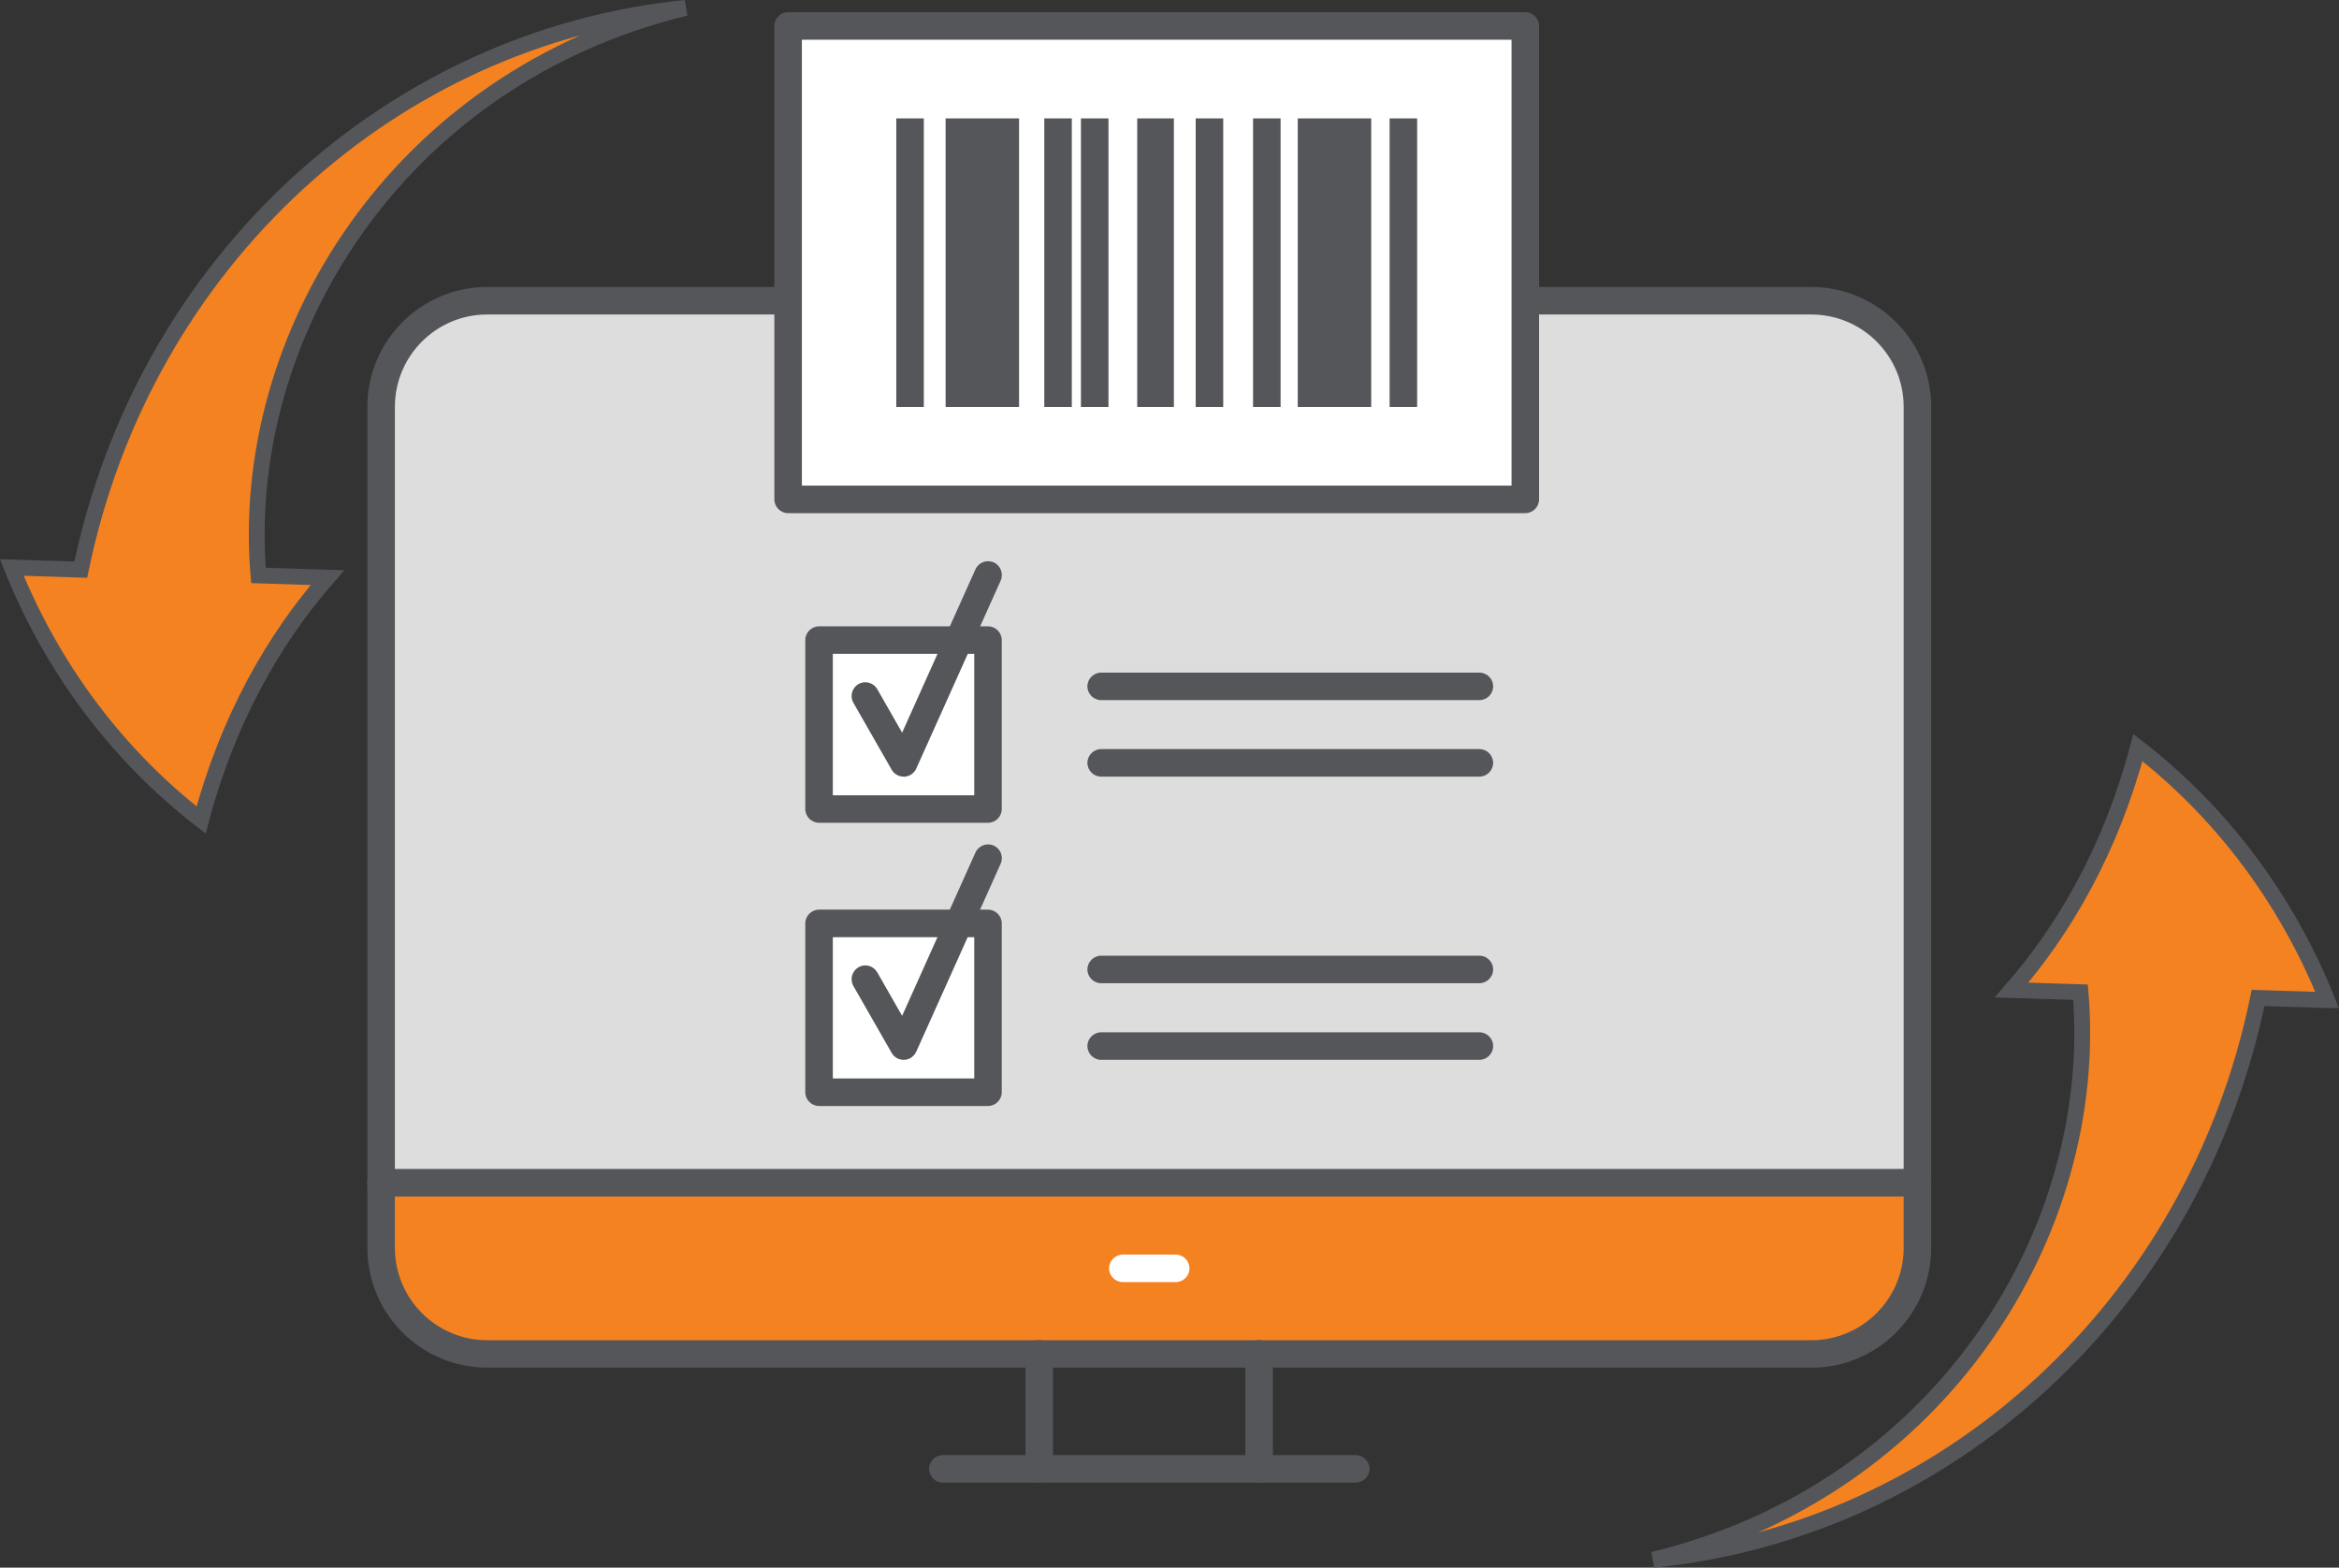 <?xml version="1.0" encoding="UTF-8"?><svg id="Layer_2" xmlns="http://www.w3.org/2000/svg" viewBox="0 0 192.02 128.7"><rect x="0" y="0" width="192.02" height="128.7" fill="#333333" stroke="none"/><defs><style>.cls-1,.cls-2{fill:#f58220;}.cls-3{fill:#fff;}.cls-4{fill:#ddddde;}.cls-5{fill:#55565a;}.cls-2{stroke:#55565a;stroke-miterlimit:10;stroke-width:1.3px;}</style></defs><g id="Layer_1-2"><g><g><g><path class="cls-4" d="M148.7,111.15H39.99c-4.8,0-8.7-3.9-8.7-8.7V33.39c0-4.8,3.9-8.7,8.7-8.7h108.71c4.8,0,8.7,3.9,8.7,8.7V102.45c0,4.8-3.9,8.7-8.7,8.7Z"/><path class="cls-1" d="M39.99,111.15h108.71c4.8,0,8.7-3.9,8.7-8.7v-5.35H31.29v5.35c0,4.8,3.9,8.7,8.7,8.7Z"/><path class="cls-5" d="M111.3,121.72h-33.9c-.62,0-1.13-.51-1.13-1.13s.51-1.13,1.13-1.13h33.9c.62,0,1.13,.51,1.13,1.13s-.51,1.13-1.13,1.13Z"/><path class="cls-5" d="M157.41,98.23H31.28c-.62,0-1.13-.51-1.13-1.13s.51-1.13,1.13-1.13h126.13c.62,0,1.13,.51,1.13,1.13s-.51,1.13-1.13,1.13Z"/><path class="cls-5" d="M85.32,121.72c-.62,0-1.13-.51-1.13-1.13v-9.44c0-.62,.51-1.13,1.13-1.13s1.13,.51,1.13,1.13v9.44c0,.62-.51,1.13-1.13,1.13Z"/><path class="cls-5" d="M103.37,121.72c-.62,0-1.13-.51-1.13-1.13v-9.44c0-.62,.51-1.13,1.13-1.13s1.13,.51,1.13,1.13v9.44c0,.62-.51,1.13-1.13,1.13Z"/><path class="cls-3" d="M96.52,105.26h-4.34c-.62,0-1.13-.51-1.13-1.13s.51-1.13,1.13-1.13h4.34c.62,0,1.13,.51,1.13,1.13s-.51,1.13-1.13,1.13Z"/><path class="cls-5" d="M148.7,112.28H39.99c-5.42,0-9.83-4.41-9.83-9.84V33.39c0-5.42,4.41-9.83,9.83-9.83h108.71c5.42,0,9.84,4.41,9.84,9.83V102.45c0,5.42-4.41,9.84-9.84,9.84ZM39.99,25.82c-4.18,0-7.57,3.4-7.57,7.57V102.45c0,4.18,3.4,7.58,7.57,7.58h108.71c4.18,0,7.58-3.4,7.58-7.58V33.39c0-4.18-3.4-7.57-7.58-7.57H39.99Z"/></g><g><g><rect class="cls-3" x="64.7" y="2.13" width="60.52" height="38.87"/><path class="cls-5" d="M125.22,42.13h-60.52c-.62,0-1.13-.51-1.13-1.13V2.13c0-.62,.51-1.13,1.13-1.13h60.52c.62,0,1.13,.51,1.13,1.13V41c0,.62-.51,1.13-1.13,1.13Zm-59.39-2.26h58.26V3.26h-58.26V39.87Z"/></g><g><rect class="cls-5" x="73.58" y="9.72" width="2.26" height="23.69"/><rect class="cls-5" x="77.63" y="9.72" width="6.03" height="23.69"/><rect class="cls-5" x="85.73" y="9.72" width="2.26" height="23.69"/><rect class="cls-5" x="88.74" y="9.72" width="2.26" height="23.69"/><rect class="cls-5" x="93.36" y="9.72" width="3.01" height="23.69"/><rect class="cls-5" x="98.16" y="9.72" width="2.26" height="23.69"/><rect class="cls-5" x="114.08" y="9.72" width="2.26" height="23.69"/><rect class="cls-5" x="102.87" y="9.72" width="2.26" height="23.69"/><rect class="cls-5" x="106.54" y="9.72" width="6.03" height="23.69"/></g><g><g><g><rect class="cls-3" x="67.24" y="52.56" width="13.87" height="13.87"/><path class="cls-5" d="M81.11,67.55h-13.87c-.62,0-1.13-.51-1.13-1.13v-13.87c0-.62,.51-1.13,1.13-1.13h13.87c.62,0,1.13,.51,1.13,1.13v13.87c0,.62-.51,1.13-1.13,1.13Zm-12.74-2.26h11.61v-11.61h-11.61v11.61Z"/></g><path class="cls-5" d="M74.18,63.76c-.4,0-.78-.22-.98-.57l-3.14-5.49c-.31-.54-.12-1.23,.42-1.54,.54-.31,1.23-.12,1.54,.42l2.04,3.57,6.02-13.41c.26-.57,.93-.82,1.5-.57,.57,.26,.82,.93,.57,1.5l-6.93,15.43c-.18,.39-.55,.64-.98,.67-.02,0-.04,0-.05,0Z"/></g><g><path class="cls-5" d="M121.45,57.48h-31.05c-.62,0-1.13-.51-1.13-1.13s.51-1.13,1.13-1.13h31.05c.62,0,1.13,.51,1.13,1.13s-.51,1.13-1.13,1.13Z"/><path class="cls-5" d="M121.45,63.76h-31.05c-.62,0-1.13-.51-1.13-1.13s.51-1.13,1.13-1.13h31.05c.62,0,1.13,.51,1.13,1.13s-.51,1.13-1.13,1.13Z"/></g></g><g><g><g><rect class="cls-3" x="67.24" y="75.8" width="13.87" height="13.87"/><path class="cls-5" d="M81.11,90.8h-13.87c-.62,0-1.13-.51-1.13-1.13v-13.86c0-.62,.51-1.13,1.13-1.13h13.87c.62,0,1.13,.51,1.13,1.13v13.86c0,.62-.51,1.13-1.13,1.13Zm-12.74-2.26h11.61v-11.6h-11.61v11.6Z"/></g><path class="cls-5" d="M74.18,87.01c-.4,0-.78-.21-.98-.57l-3.14-5.49c-.31-.54-.12-1.23,.42-1.54,.54-.32,1.23-.12,1.54,.42l2.04,3.57,6.02-13.41c.26-.57,.93-.82,1.5-.57,.57,.26,.82,.92,.57,1.49l-6.93,15.43c-.18,.39-.55,.65-.98,.67h-.05Z"/></g><g><path class="cls-5" d="M121.45,80.72h-31.05c-.62,0-1.13-.51-1.13-1.13s.51-1.13,1.13-1.13h31.05c.62,0,1.13,.51,1.13,1.13s-.51,1.13-1.13,1.13Z"/><path class="cls-5" d="M121.45,87.01h-31.05c-.62,0-1.13-.51-1.13-1.13s.51-1.13,1.13-1.13h31.05c.62,0,1.13,.51,1.13,1.13s-.51,1.13-1.13,1.13Z"/></g></g></g></g><path class="cls-2" d="M.97,46.59c3.33,8.32,8.74,15.48,15.54,20.73,2.2-8.31,6.02-14.92,10.37-19.9-1.89-.06-3.77-.12-5.66-.18C19.55,27.64,32.6,6.39,56.28,.65,32.3,3.04,11.88,21.31,6.63,46.77c-1.89-.06-3.77-.12-5.66-.18Z"/><path class="cls-2" d="M191.05,82.11c-3.33-8.32-8.74-15.48-15.54-20.73-2.2,8.31-6.02,14.92-10.37,19.9,1.89,.06,3.77,.12,5.66,.18,1.66,19.59-11.39,40.84-35.07,46.59,23.99-2.39,44.4-20.66,49.65-46.12,1.89,.06,3.77,.12,5.66,.18Z"/></g></g></svg>